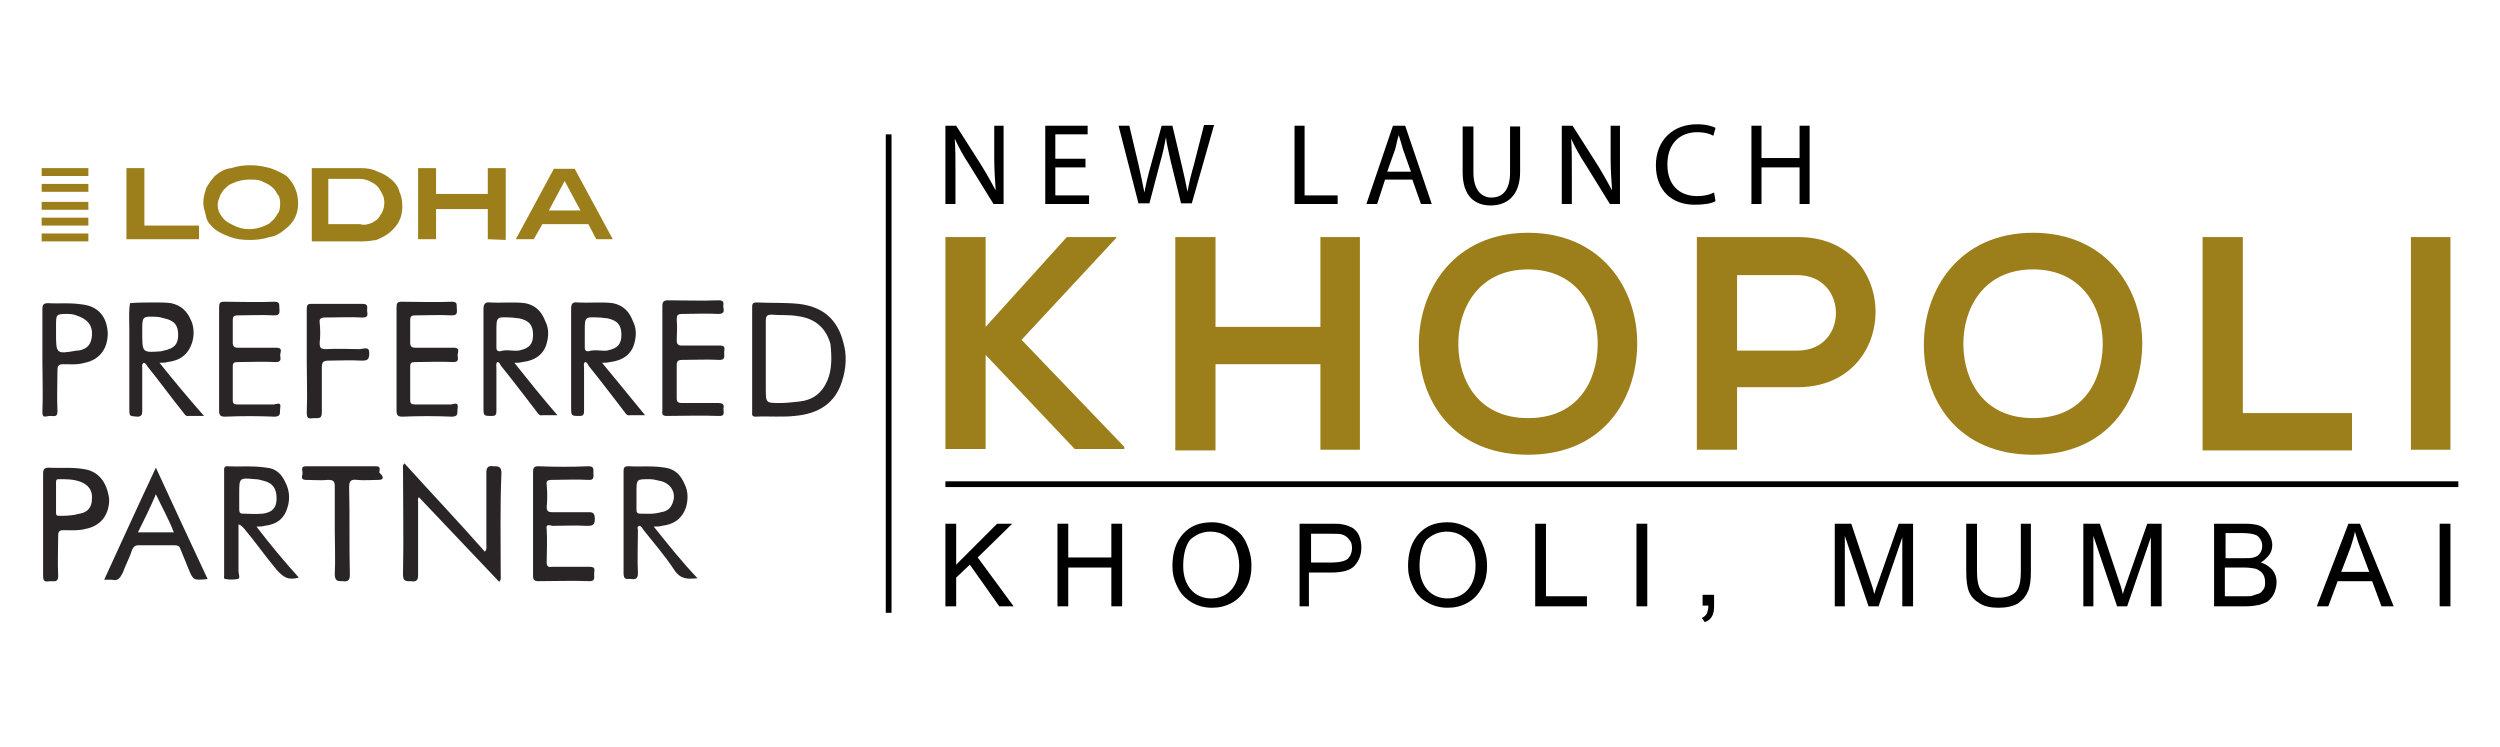 <?xml version="1.0" encoding="utf-8"?>
<!-- Generator: Adobe Illustrator 25.4.1, SVG Export Plug-In . SVG Version: 6.00 Build 0)  -->
<svg version="1.1" id="Layer_1" xmlns="http://www.w3.org/2000/svg" xmlns:xlink="http://www.w3.org/1999/xlink" x="0px" y="0px"
	 viewBox="0 0 348 104" style="enable-background:new 0 0 348 104;" xml:space="preserve">
<style type="text/css">
	.st0{display:none;}
	.st1{display:inline;fill:#B42322;}
	.st2{display:inline;opacity:0.54;}
	.st3{clip-path:url(#SVGID_00000160152453232378333890000005538481576960046511_);}
	.st4{clip-path:url(#SVGID_00000128486213473750815770000012934809433376427947_);}
	.st5{clip-path:url(#SVGID_00000127026922841220039280000016966398103584748420_);}
	.st6{display:inline;opacity:0.9;}
	.st7{clip-path:url(#SVGID_00000056404313392496216760000017390478723479355834_);}
	.st8{fill-rule:evenodd;clip-rule:evenodd;fill:url(#SVGID_00000126325860074864443740000010688319510194710418_);}
	.st9{fill:#353535;}
	.st10{fill:#9C7F1A;}
	.st11{fill:#292526;}
	.st12{fill-rule:evenodd;clip-rule:evenodd;fill:#9C7F1A;}
	.st13{fill:none;stroke:#000000;stroke-width:0.75;stroke-miterlimit:10;}
</style>
<g>
	<g>
		<g>
			<g>
				<path class="st11" d="M117.4,47.7c-0.8-3.2-2.8-5-6.2-5.4c-1.9-0.2-3.9-0.1-5.9-0.2c-0.6,0-0.6,0.3-0.6,0.7c0,2.5,0,4.7,0,7.2
					v7.3c0,0.4-0.1,0.7,0.5,0.7c1.8-0.1,3.6,0.1,5.4-0.1c3.5-0.3,5.7-1.9,6.6-4.8C117.8,51.3,117.9,49.4,117.4,47.7z M115.2,52.9
					c-0.8,1.9-2.1,2.8-4,3c-0.9,0.1-1.8,0.2-2.6,0.2c-2,0-2,0-2-2c0-3.1,0-6.3,0-9.5c0-0.6,0.2-0.8,0.8-0.8c1.1,0.1,2.5,0,3.6,0.2
					c2.5,0.3,4,1.7,4.6,3.9C115.8,49.8,115.8,51.4,115.2,52.9z"/>
			</g>
		</g>
		<g>
			<g>
				<path class="st11" d="M83.8,50.5c0.4,0,0.7,0,1.1-0.1c1.8-0.2,3-1.1,3.4-2.6c0.3-1.1,0.3-2.1-0.2-3.1c-0.5-1.3-1.3-2.2-2.8-2.5
					c-1.6-0.2-3.2,0-4.9-0.1c-0.7-0.1-0.9,0.2-0.9,0.9c0,4.6,0,9.1,0,13.7c0,1.2,0,1.2,1.2,1.2c0.5,0,0.6-0.2,0.6-0.7c0-2,0-3.9,0-6
					c0-0.3-0.1-0.5,0.1-0.8c0.4,0,0.4,0.4,0.6,0.6c1.7,2.1,3.2,4.1,4.9,6.3c0.2,0.3,0.4,0.6,0.8,0.5c0.6,0,1.2,0,2.1,0
					C87.8,55.4,85.9,53,83.8,50.5z M81.9,48.9c-0.4,0-0.5-0.2-0.5-0.5c0-0.6,0-1.2,0-1.9v-0.4c0-2,0-2,2-1.9c0.4,0,0.7,0.1,1.1,0.1
					c1.5,0.3,2,1,2,2.3s-0.5,1.9-2,2.2C83.8,48.9,82.8,48.6,81.9,48.9z"/>
			</g>
		</g>
		<g>
			<g>
				<path class="st11" d="M71.6,50.5c0.4,0,0.7,0,1.1-0.1c1.8-0.2,3-1.1,3.4-2.6c0.3-1.1,0.3-2.1-0.2-3.1c-0.5-1.3-1.3-2.2-2.8-2.5
					c-1.6-0.2-3.2,0-4.9-0.1c-0.7-0.1-0.9,0.3-0.9,0.9c0,4.6,0,9.1,0,13.7c0,1.2,0,1.2,1.2,1.2c0.5,0,0.6-0.2,0.6-0.7c0-2,0-3.9,0-6
					c0-0.3-0.1-0.5,0.1-0.8c0.4,0,0.4,0.4,0.6,0.6c1.7,2.1,3.2,4.1,4.9,6.3c0.2,0.3,0.4,0.6,0.8,0.5c0.6,0,1.2,0,2.1,0
					C75.5,55.4,73.6,53,71.6,50.5z M69.6,48.9c-0.4,0-0.5-0.2-0.5-0.5c0-0.6,0-1.2,0-1.9v-0.4c0-2,0-2,2-1.9c0.4,0,0.7,0.1,1.1,0.1
					c1.5,0.3,2,1,2,2.3s-0.5,1.9-2,2.2C71.4,48.9,70.5,48.6,69.6,48.9z"/>
			</g>
		</g>
		<g>
			<g>
				<path class="st11" d="M22.2,50.5c0.4,0,0.7,0,1.1-0.1c1.8-0.2,2.9-1.1,3.4-2.6c0.4-1.1,0.3-2.5-0.2-3.4
					c-0.5-1.1-1.3-1.9-2.7-2.2c-0.7-0.1-1.5-0.1-2.1-0.1c-1.1,0-2.5,0-3.6,0.1c-0.2,1.1-0.1,2.5-0.1,3.6c0,3.6,0,7.3,0,11
					c0,1.2,0,1.1,1.1,1.2c0.6,0,0.7-0.3,0.7-0.8c0-2,0-3.9,0-6c0-0.2-0.1-0.5,0.2-0.7c0.4,0.1,0.4,0.4,0.6,0.6
					c1.7,2.1,3.2,4.2,4.9,6.3c0.2,0.3,0.4,0.6,0.8,0.5c0.6,0,1.2,0,2.1,0C26.2,55.4,24.2,53,22.2,50.5z M19.8,46.3V46
					c0-1.9,0-2,1.9-1.9c0.4,0,0.8,0.1,1.1,0.2c1.5,0.3,2,1,2,2.3s-0.5,1.9-2,2.2c-0.1,0-0.3,0.1-0.4,0.1
					C19.8,49.1,19.8,49.1,19.8,46.3z"/>
			</g>
		</g>
		<g>
			<g>
				<path class="st11" d="M11.6,42.4c-1.8-0.3-3.4-0.1-4.9-0.2c-0.6,0-0.8,0.2-0.8,0.8c0,2.5,0,4.7,0,7.2c0,2.5,0.1,4.7,0,7.2
					c0,0.9,0.5,0.5,1.1,0.5s1,0.2,1-0.7c-0.1-1.9,0-3.8,0-5.7c0-0.6,0.2-0.8,0.8-0.8c1.1,0,2,0.1,3-0.2c2-0.4,3.2-1.9,3.2-4.1
					C14.9,44.1,13.7,42.7,11.6,42.4z M12.8,46.7c-0.1,1.2-0.6,1.9-1.9,2.1c-0.1,0-0.1,0-0.2,0c-2.9,0.5-2.9,0.5-2.9-2.5v-0.9
					c0-1.7,0-1.7,1.7-1.7c0.4,0,0.9,0.1,1.1,0.2C12.2,44.4,12.9,45.3,12.8,46.7z"/>
			</g>
		</g>
		<g>
			<g>
				<path class="st11" d="M39,56.9c-0.1,0.5,0.2,1.1-0.8,1.1c-2.3-0.1-4.6-0.1-6.9,0c-0.6,0-0.8-0.2-0.8-0.8c0-2.5,0-4.7,0-7.2
					c0-2.5,0-4.7,0-7.2c0-0.6,0.1-0.8,0.7-0.8c2.5,0,4.6,0.1,7,0c0.9,0,0.6,0.5,0.7,1c0,0.5,0.1,0.9-0.7,0.9c-1.8-0.1-3.4,0-5.1,0
					c-0.6,0-0.7,0.2-0.7,0.7c0,1.1,0,2,0,3.1c0,0.5,0.2,0.7,0.7,0.7c1.8,0,3.4,0,5.3,0c0.9,0,0.7,0.4,0.6,1c0,0.4,0.3,1-0.6,1
					c-1.8-0.1-3.4,0-5.3,0c-0.5,0-0.7,0.1-0.7,0.6c0,1.7,0,3.2,0,4.7c0,0.5,0.2,0.6,0.7,0.6c1.8,0,3.4,0,5,0
					C39,56.1,39.1,56.1,39,56.9z"/>
			</g>
		</g>
		<g>
			<g>
				<path class="st11" d="M63.7,56.9c-0.1,0.5,0.2,1.1-0.8,1.1c-2.2-0.1-4.6-0.1-6.9,0c-0.6,0-0.8-0.2-0.8-0.8c0-2.5,0-4.7,0-7.2
					c0-2.5,0-4.7,0-7.2c0-0.6,0.1-0.8,0.7-0.8c2.5,0,4.6,0.1,7,0c0.9,0,0.6,0.5,0.7,1c0,0.5,0.1,0.9-0.7,0.9c-1.8-0.1-3.4,0-5.1,0
					c-0.6,0-0.7,0.2-0.7,0.7c0,1.1,0,2,0,3.1c0,0.5,0.2,0.7,0.7,0.7c1.8,0,3.4,0,5.3,0c0.9,0,0.7,0.4,0.6,1c0,0.4,0.3,1-0.6,1
					c-1.8-0.1-3.4,0-5.3,0c-0.5,0-0.7,0.1-0.7,0.6c0,1.7,0,3.2,0,4.7c0,0.5,0.2,0.6,0.7,0.6c1.8,0,3.4,0,5,0
					C63.6,56.1,63.8,56.1,63.7,56.9z"/>
			</g>
		</g>
		<g>
			<g>
				<path class="st11" d="M100.7,56.9c0,0.4,0.3,1.1-0.7,1c-2.5-0.1-4.7,0-7.2,0c-0.5,0-0.7-0.2-0.6-0.7c0-2.5,0-4.9,0-7.4
					c0-2.5,0-4.7,0-7.2c0-0.6,0.2-0.8,0.8-0.8c2.5,0,4.6,0.1,7,0c1,0,0.6,0.5,0.7,1c0.1,0.5,0.1,0.9-0.7,0.9c-1.8-0.1-3.4,0-5,0
					c-0.7,0-0.8,0.2-0.8,0.8c0.1,1.1,0,2,0,2.9c0,0.5,0.2,0.7,0.7,0.7c1.8,0,3.4,0,5.3,0c0.9,0,0.6,0.5,0.6,1c0,0.4,0.2,1-0.6,1
					c-1.8-0.1-3.4,0-5.3,0c-0.5,0-0.7,0.2-0.7,0.7c0,1.7,0,3.2,0,4.7c0,0.5,0.3,0.6,0.7,0.6c1.8,0,3.4,0,5.1,0
					C100.8,56.1,100.8,56.5,100.7,56.9z"/>
			</g>
		</g>
		<g>
			<g>
				<path class="st11" d="M51.4,49.2c0,0.9-0.3,1-1.1,1c-1.6-0.1-3.1,0-4.6,0c-0.8,0-0.9,0.3-0.9,1c0,2,0,4.1,0,6.2
					c0,0.9-0.4,0.8-1,0.8c-0.6,0-1.1,0.3-1.1-0.7c0.1-2.5,0-4.8,0-7.3c0-2.5,0-4.7,0-7.2c0-0.5,0.1-0.7,0.6-0.7c2.5,0,4.7,0,7.2,0
					c0.8,0,0.6,0.5,0.6,0.9c0,0.4,0.3,1-0.6,1c-1.8-0.1-3.4,0-5.3,0c-0.5,0-0.8,0.2-0.7,0.7c0.1,1,0.1,1.9,0,2.8
					c0,0.7,0.1,0.9,0.9,0.9c1.7-0.1,3.2,0,4.7,0C51.1,48.4,51.4,48.4,51.4,49.2z"/>
			</g>
		</g>
	</g>
	<g>
		<g>
			<g>
				<path class="st11" d="M69.7,80.1c0,0.3,0.1,0.5-0.2,0.9c-3.7-3.9-7.5-7.9-11.2-11.8c-0.2,0.3-0.1,0.5-0.1,0.8
					c0,3.4,0,6.7,0,10.1c0,0.8-0.4,0.9-1,0.8c-0.6,0-1.1,0.1-1.1-0.9c0.1-4.9,0-9.7,0-14.7c0-0.3-0.1-0.5,0.2-0.8
					c3.7,4.1,7.5,8.1,11.2,12.3c0.3-0.4,0.2-0.6,0.2-1c0-3.2,0-6.7,0-10c0-0.8,0.3-1,1-0.9c0.6,0,1.1,0,1.1,0.9
					C69.6,70.6,69.7,75.3,69.7,80.1z"/>
			</g>
		</g>
		<g>
			<g>
				<path class="st11" d="M91,73.3c0.4,0,0.8,0,1.1-0.1c1.8-0.2,2.9-1.1,3.4-2.6c0.3-1.1,0.3-2.2-0.2-3.2c-0.5-1.2-1.3-2.1-2.7-2.3
					c-1.8-0.3-3.4-0.1-5.1-0.2c-0.6,0-0.7,0.2-0.7,0.7c0,4.7,0,9.5,0,14.2c0,1.1,0.6,0.7,1.1,0.8c0.6,0.1,0.9-0.1,0.9-0.8
					c-0.1-2,0-3.9,0-6c0-0.2-0.2-0.5,0.2-0.6c0.4,0.1,0.4,0.4,0.6,0.6c1.5,1.9,3,3.6,4.3,5.6c0.9,1.3,1.9,1.2,3.2,1.1
					C95,78.3,93,75.8,91,73.3z M89.1,71.5c-0.4,0-0.5-0.2-0.5-0.5c0-0.6,0-1.2,0-1.9v-0.6c0-1.8,0-1.8,1.8-1.8
					c0.4,0,0.9,0.1,1.3,0.2c1.8,0.3,2.6,1.9,1.8,3.4c-0.3,0.6-0.8,0.9-1.5,1C91,71.6,90,71.5,89.1,71.5z"/>
			</g>
		</g>
		<g>
			<g>
				<path class="st11" d="M35.7,73.3c0.4,0,0.8,0,1.1-0.1c1.8-0.2,2.8-1.1,3.2-2.5c0.4-1.2,0.3-2.5-0.3-3.6c-0.5-1.1-1.3-1.9-2.6-2
					c-1.9-0.3-3.6-0.1-5.5-0.2c-0.4,0-0.4,0.3-0.4,0.5c0,4.9,0,9.7,0,14.7c0,0.2-0.1,0.5,0.2,0.5c0.5,0.1,1.1,0.1,1.7,0
					c0.4-0.1,0.1-0.7,0.1-1.1c0-2.1,0-4.2,0-6.5c0.4,0.1,0.6,0.4,0.8,0.6c1.6,1.9,2.9,3.8,4.5,5.7c1,1.1,1.6,1.5,3.1,1.1
					C39.7,78.3,37.6,75.8,35.7,73.3z M33.8,71.5c-0.4,0-0.5-0.2-0.5-0.6c0-0.6,0-1.2,0-1.9v-0.3c0-2.2,0-2.2,2.2-2
					c0.4,0,0.7,0.1,1.1,0.2c1.3,0.3,1.9,1,1.9,2.5c0,1.2-0.5,1.9-1.9,2.1C35.5,71.6,34.6,71.5,33.8,71.5z"/>
			</g>
		</g>
		<g>
			<g>
				<path class="st11" d="M11.7,65.3C10,65,8.4,65.2,6.8,65.1c-0.6,0-0.8,0.2-0.8,0.8c0,2.5,0,4.7,0,7c0,2.5,0,4.8,0,7.3
					c0,1,0.5,0.7,1.1,0.7c0.4,0,1,0.2,1-0.7c-0.1-1.9,0-3.8,0-5.7c0-0.5,0.2-0.7,0.7-0.7c1.1,0,2.1,0.1,3.2-0.2
					c2-0.4,3.2-1.9,3.2-4.1C14.9,67.1,13.7,65.6,11.7,65.3z M12.8,69.4c0,1.1-0.5,1.9-1.7,2.1c-1.1,0.3-1.9,0.3-2.9,0.3
					c-0.4,0-0.4-0.2-0.4-0.5c0-0.7,0-1.5,0-2.1s0-1.3,0-2c0-0.3,0-0.5,0.4-0.5c1.1,0,2.1,0,3.1,0.4C12.3,67.5,12.9,68.3,12.8,69.4z"
					/>
			</g>
		</g>
		<g>
			<g>
				<path class="st11" d="M76.1,73.7c0.1,1.6,0,3.1,0,4.6c0,0.5,0.2,0.7,0.7,0.6c1.8,0,3.4,0,5.3,0c0.9,0,0.6,0.5,0.6,1
					c0,0.4,0.2,1-0.6,1c-2.5-0.1-4.7,0-7.2,0c-0.6,0-0.7-0.3-0.7-0.7c0-2.5,0-4.8,0-7.3c0-2.5,0-4.7,0-7.2c0-0.5,0.1-0.8,0.7-0.8
					c2.5,0.1,4.6,0.1,7,0c0.8,0,0.7,0.4,0.7,0.9c0,0.4,0.2,1.1-0.7,1c-1.8-0.1-3.4,0-5.1,0c-0.5,0-0.8,0.1-0.7,0.7
					c0.1,1.1,0.1,2,0,3.1c0,0.6,0.3,0.7,0.8,0.7c1.7,0,3.2,0,4.8,0c0.6,0,1.1-0.1,1.1,0.9c0,0.9-0.3,1-1.1,1c-1.7-0.1-3.2,0-4.8,0
					C76.2,73,76,73.1,76.1,73.7z"/>
			</g>
		</g>
		<g>
			<g>
				<path class="st11" d="M21.7,65.1c-2.5,5.3-4.8,10.4-7.2,15.6c0.4,0,0.8,0,1.1,0c0.8,0.2,1.1-0.2,1.5-1c0.4-1.1,1-2.2,1.3-3.2
					c0.2-0.4,0.4-0.6,0.9-0.6c1.8,0,3.4,0,5,0c0.4,0,0.7,0.1,0.8,0.5c0.4,1,0.8,1.9,1.1,2.7c0.7,1.7,0.7,1.7,2.7,1.5
					C26.5,75.5,24.1,70.3,21.7,65.1z M19.2,74.1c0.9-1.8,1.7-3.4,2.5-5.3c0.9,1.9,1.8,3.5,2.5,5.3H19.2z"/>
			</g>
		</g>
		<g>
			<g>
				<path class="st11" d="M52.7,66.8c-1.1,0-2,0.1-3,0c-0.8-0.1-1.1,0.1-1.1,1c0.1,4,0,8.1,0.1,12.2c0,0.8-0.3,1-1,0.9
					c-0.7,0-1.1,0-1.1-1c0.1-2,0-4.1,0-6.2c0-2.1,0-4,0-6c0-0.7-0.2-0.9-0.9-0.9c-1.1,0.1-2,0-3.1,0c-0.7,0-0.6-0.4-0.5-0.8
					c0.1-0.4-0.4-1.1,0.5-1.1c3.2,0,6.5,0,9.7,0c0.8,0,0.5,0.5,0.5,0.9C53.3,66.2,53.6,66.8,52.7,66.8z"/>
			</g>
		</g>
	</g>
	<g>
		<g>
			<g>
				<g>
					<path class="st10" d="M17.6,33.3v-9.9h2.5v8h7.6v1.9L17.6,33.3L17.6,33.3z"/>
				</g>
			</g>
			<g>
				<g>
					<path class="st10" d="M41.5,28.3c0,1.5-0.6,2.7-1.8,3.6c-0.6,0.5-1.3,1-2.2,1.1c-0.9,0.3-1.8,0.4-2.7,0.4
						c-1.1,0-1.9-0.1-2.7-0.4c-0.9-0.3-1.7-0.7-2.2-1.1c-0.6-0.5-1.1-1.1-1.2-1.7s-0.4-1.2-0.4-2c0-0.8,0.2-1.3,0.4-2
						c0.3-0.6,0.7-1.1,1.2-1.7c0.6-0.5,1.3-1,2.3-1.1c0.9-0.3,1.8-0.4,2.7-0.4c1.1,0,1.9,0.2,2.7,0.4c0.9,0.3,1.7,0.7,2.3,1.1
						C41,25.6,41.5,26.9,41.5,28.3z M39,28.3c0-0.5-0.1-1-0.4-1.3c-0.2-0.4-0.5-0.8-0.9-1.1s-0.9-0.5-1.3-0.7
						C35.9,25,35.4,25,34.7,25c-0.7,0-1.2,0.1-1.8,0.3c-0.5,0.2-1.1,0.4-1.3,0.7c-0.4,0.3-0.7,0.7-0.9,1.1c-0.2,0.5-0.4,1-0.4,1.3
						c0,0.5,0.1,1,0.3,1.3c0.2,0.4,0.5,0.8,0.9,1.1c0.4,0.3,0.9,0.5,1.3,0.7s1.1,0.4,1.8,0.4s1.2-0.1,1.8-0.3
						c0.5-0.2,1.1-0.4,1.3-0.7c0.4-0.3,0.7-0.7,0.9-1.1C38.9,29.5,39,29,39,28.3z"/>
				</g>
			</g>
			<g>
				<g>
					<path class="st10" d="M52.6,23.9c0.8,0.3,1.3,0.6,1.9,1.1c0.5,0.4,1,1.1,1.1,1.7c0.3,0.6,0.4,1.3,0.4,2.1
						c0,1.5-0.6,2.6-1.8,3.6c-0.5,0.4-1.1,0.7-1.8,1c-0.6,0.1-1.3,0.2-2,0.2h-7V23.4h6.7C51.1,23.4,51.8,23.5,52.6,23.9z M51.8,31
						c0.5-0.3,0.9-0.5,1.1-1c0.4-0.5,0.6-1.1,0.6-1.8c0-0.4-0.1-0.9-0.3-1.2c-0.2-0.4-0.4-0.8-0.7-1.1c-0.3-0.3-0.7-0.5-1.1-0.7
						c-0.4-0.2-0.9-0.3-1.3-0.3h-4.4v6.3h4.4C50.8,31.4,51.3,31.2,51.8,31z"/>
				</g>
			</g>
			<g>
				<g>
					<path class="st10" d="M67.9,33.3v-4.2h-7.2v4.2h-2.5v-9.9h2.5v3.6h7.2v-3.6h2.5v10L67.9,33.3L67.9,33.3z"/>
				</g>
			</g>
			<g>
				<g>
					<path class="st10" d="M83,33.3l-1.1-2.1h-6.4l-1.2,2.1h-2.5l5.3-9.8H80l5.3,9.8H83z M78.6,25.2l-2.2,4.1h4.4L78.6,25.2z"/>
				</g>
			</g>
		</g>
		<g>
			<g>
				<g>
					<rect x="5.8" y="32.5" class="st12" width="6.5" height="1.1"/>
				</g>
			</g>
			<g>
				<g>
					<rect x="5.8" y="23.4" class="st12" width="6.5" height="1.1"/>
				</g>
			</g>
			<g>
				<g>
					<rect x="5.8" y="25.6" class="st12" width="6.5" height="1.1"/>
				</g>
			</g>
			<g>
				<g>
					<rect x="5.8" y="28.1" class="st12" width="6.5" height="1.1"/>
				</g>
			</g>
			<g>
				<g>
					<rect x="5.8" y="30.3" class="st12" width="6.5" height="1.1"/>
				</g>
			</g>
		</g>
	</g>
</g>
<g>
	<rect x="123.3" y="18.7" width="0.8" height="66.6"/>
</g>
<g>
	<g>
		<path d="M131.6,28.4V17.5h1.5l3.5,5.5c0.8,1.3,1.4,2.4,2,3.5l0,0c-0.1-1.5-0.2-2.8-0.2-4.5v-4.5h1.3v10.9h-1.4l-3.4-5.5
			c-0.8-1.2-1.5-2.5-2-3.6l0,0c0.1,1.4,0.1,2.7,0.1,4.5v4.6H131.6z"/>
		<path d="M151.1,23.3h-4.2v3.9h4.7v1.2h-6.1V17.5h5.9v1.2h-4.5v3.4h4.2V23.3z"/>
		<path d="M158.5,28.4l-2.8-10.9h1.5l1.3,5.5c0.3,1.4,0.6,2.7,0.8,3.8h0c0.2-1.1,0.5-2.4,0.9-3.8l1.5-5.5h1.5l1.3,5.5
			c0.3,1.3,0.6,2.6,0.8,3.7h0c0.2-1.2,0.5-2.4,0.9-3.8l1.4-5.5h1.4l-3.1,10.9h-1.5l-1.4-5.7c-0.3-1.4-0.6-2.5-0.7-3.5h0
			c-0.2,1.1-0.4,2.1-0.8,3.5l-1.5,5.7H158.5z"/>
		<path d="M180.2,17.5h1.4v9.7h4.6v1.2h-6V17.5z"/>
		<path d="M192.8,25l-1.1,3.4h-1.5l3.7-10.9h1.7l3.7,10.9h-1.5l-1.2-3.4H192.8z M196.4,23.9l-1.1-3.1c-0.2-0.7-0.4-1.4-0.6-2h0
			c-0.2,0.6-0.3,1.3-0.5,2l-1.1,3.1H196.4z"/>
		<path d="M205.1,17.5V24c0,2.4,1.1,3.5,2.5,3.5c1.6,0,2.6-1.1,2.6-3.5v-6.4h1.4v6.3c0,3.3-1.8,4.7-4.1,4.7c-2.2,0-3.9-1.3-3.9-4.6
			v-6.4H205.1z"/>
		<path d="M217.4,28.4V17.5h1.5l3.5,5.5c0.8,1.3,1.4,2.4,2,3.5l0,0c-0.1-1.5-0.2-2.8-0.2-4.5v-4.5h1.3v10.9h-1.4l-3.4-5.5
			c-0.8-1.2-1.5-2.5-2-3.6l0,0c0.1,1.4,0.1,2.7,0.1,4.5v4.6H217.4z"/>
		<path d="M238.8,28c-0.5,0.3-1.5,0.5-2.9,0.5c-3.1,0-5.4-1.9-5.4-5.5c0-3.4,2.3-5.7,5.7-5.7c1.4,0,2.2,0.3,2.6,0.5l-0.3,1.1
			c-0.5-0.3-1.3-0.5-2.2-0.5c-2.5,0-4.2,1.6-4.2,4.5c0,2.7,1.5,4.4,4.2,4.4c0.9,0,1.7-0.2,2.3-0.5L238.8,28z"/>
		<path d="M245.2,17.5v4.5h5.3v-4.5h1.4v10.9h-1.4v-5.1h-5.3v5.1h-1.4V17.5H245.2z"/>
	</g>
	<g>
		<path d="M131.6,84.4V72.9h1.5v5.7l5.7-5.7h2.1l-4.8,4.7l5,6.8h-2l-4.1-5.8l-1.9,1.8v4H131.6z"/>
		<path d="M147.2,84.4V72.9h1.5v4.7h6v-4.7h1.5v11.5h-1.5V79h-6v5.4H147.2z"/>
		<path d="M163.2,78.8c0-1.9,0.5-3.4,1.5-4.5c1-1.1,2.3-1.6,4-1.6c1.1,0,2,0.3,2.9,0.8c0.9,0.5,1.5,1.2,1.9,2.1
			c0.4,0.9,0.7,1.9,0.7,3.1c0,1.2-0.2,2.2-0.7,3.1c-0.5,0.9-1.1,1.6-2,2.1c-0.9,0.5-1.8,0.7-2.8,0.7c-1.1,0-2.1-0.3-2.9-0.8
			s-1.5-1.2-1.9-2.1C163.4,80.7,163.2,79.8,163.2,78.8z M164.7,78.8c0,1.4,0.4,2.5,1.1,3.3s1.7,1.2,2.8,1.2c1.1,0,2.1-0.4,2.8-1.2
			c0.7-0.8,1.1-1.9,1.1-3.4c0-0.9-0.2-1.8-0.5-2.5c-0.3-0.7-0.8-1.2-1.4-1.6c-0.6-0.4-1.3-0.6-2.1-0.6c-1.1,0-2,0.4-2.8,1.1
			C165.1,75.8,164.7,77.1,164.7,78.8z"/>
		<path d="M180.9,84.4V72.9h4.3c0.8,0,1.3,0,1.7,0.1c0.6,0.1,1,0.3,1.4,0.5c0.4,0.3,0.7,0.6,0.9,1.1s0.3,1,0.3,1.6
			c0,1-0.3,1.8-0.9,2.5c-0.6,0.7-1.7,1-3.4,1h-3v4.7H180.9z M182.5,78.3h3c1,0,1.7-0.2,2.1-0.5c0.4-0.4,0.6-0.9,0.6-1.5
			c0-0.5-0.1-0.9-0.4-1.2c-0.2-0.3-0.6-0.6-1-0.7c-0.3-0.1-0.7-0.1-1.4-0.1h-2.9V78.3z"/>
		<path d="M196,78.8c0-1.9,0.5-3.4,1.5-4.5c1-1.1,2.3-1.6,4-1.6c1.1,0,2,0.3,2.9,0.8c0.9,0.5,1.5,1.2,1.9,2.1
			c0.4,0.9,0.7,1.9,0.7,3.1c0,1.2-0.2,2.2-0.7,3.1c-0.5,0.9-1.1,1.6-2,2.1c-0.9,0.5-1.8,0.7-2.8,0.7c-1.1,0-2.1-0.3-2.9-0.8
			c-0.9-0.5-1.5-1.2-1.9-2.1C196.2,80.7,196,79.8,196,78.8z M197.6,78.8c0,1.4,0.4,2.5,1.1,3.3c0.7,0.8,1.7,1.2,2.8,1.2
			c1.1,0,2.1-0.4,2.8-1.2c0.7-0.8,1.1-1.9,1.1-3.4c0-0.9-0.2-1.8-0.5-2.5c-0.3-0.7-0.8-1.2-1.4-1.6c-0.6-0.4-1.3-0.6-2.1-0.6
			c-1.1,0-2,0.4-2.8,1.1C198,75.8,197.6,77.1,197.6,78.8z"/>
		<path d="M213.7,84.4V72.9h1.5V83h5.7v1.4H213.7z"/>
		<path d="M227.8,84.4V72.9h1.5v11.5H227.8z"/>
		<path d="M237,84.4v-1.6h1.6v1.6c0,0.6-0.1,1.1-0.3,1.4c-0.2,0.4-0.5,0.6-1,0.8l-0.4-0.6c0.3-0.1,0.5-0.3,0.7-0.6
			c0.1-0.3,0.2-0.6,0.2-1.1H237z"/>
		<path d="M255.4,84.4V72.9h2.3l2.7,8.1c0.3,0.8,0.4,1.3,0.5,1.7c0.1-0.4,0.3-1,0.6-1.8l2.8-8h2v11.5h-1.5v-9.6l-3.3,9.6h-1.4
			l-3.3-9.8v9.8H255.4z"/>
		<path d="M281.2,72.9h1.5v6.6c0,1.2-0.1,2.1-0.4,2.8c-0.3,0.7-0.7,1.2-1.4,1.7c-0.7,0.4-1.6,0.6-2.7,0.6c-1.1,0-2-0.2-2.6-0.6
			c-0.7-0.4-1.2-0.9-1.5-1.6c-0.3-0.7-0.4-1.7-0.4-2.9v-6.6h1.5v6.6c0,1,0.1,1.7,0.3,2.2c0.2,0.5,0.5,0.8,1,1.1
			c0.5,0.3,1,0.4,1.7,0.4c1.1,0,1.9-0.3,2.4-0.8s0.7-1.5,0.7-2.9V72.9z"/>
		<path d="M290,84.4V72.9h2.3L295,81c0.3,0.8,0.4,1.3,0.5,1.7c0.1-0.4,0.3-1,0.6-1.8l2.8-8h2v11.5h-1.5v-9.6l-3.3,9.6h-1.4l-3.3-9.8
			v9.8H290z"/>
		<path d="M308.2,84.4V72.9h4.3c0.9,0,1.6,0.1,2.1,0.3c0.5,0.2,0.9,0.6,1.2,1.1c0.3,0.5,0.5,1,0.5,1.5c0,0.5-0.1,1-0.4,1.4
			s-0.7,0.8-1.2,1.1c0.7,0.2,1.2,0.6,1.6,1c0.4,0.5,0.6,1.1,0.6,1.7c0,0.5-0.1,1-0.3,1.5c-0.2,0.5-0.5,0.8-0.8,1.1
			c-0.3,0.3-0.8,0.4-1.3,0.6c-0.5,0.1-1.1,0.2-1.9,0.2H308.2z M309.7,77.7h2.5c0.7,0,1.2,0,1.5-0.1c0.4-0.1,0.7-0.3,0.9-0.6
			c0.2-0.3,0.3-0.6,0.3-1c0-0.4-0.1-0.7-0.3-1c-0.2-0.3-0.4-0.5-0.8-0.6c-0.3-0.1-0.9-0.2-1.7-0.2h-2.3V77.7z M309.7,83h2.9
			c0.5,0,0.8,0,1-0.1c0.3-0.1,0.6-0.2,0.9-0.3s0.4-0.4,0.6-0.6c0.2-0.3,0.2-0.6,0.2-1c0-0.4-0.1-0.8-0.3-1.1
			c-0.2-0.3-0.5-0.5-0.9-0.7c-0.4-0.1-1-0.2-1.7-0.2h-2.7V83z"/>
		<path d="M322.5,84.4l4.4-11.5h1.6l4.7,11.5h-1.7l-1.3-3.5h-4.8l-1.3,3.5H322.5z M325.9,79.6h3.9l-1.2-3.2c-0.4-1-0.6-1.8-0.8-2.4
			c-0.1,0.7-0.4,1.5-0.6,2.2L325.9,79.6z"/>
		<path d="M339.6,84.4V72.9h1.5v11.5H339.6z"/>
	</g>
	<g>
		<path class="st10" d="M155.4,33.1l-13.2,14.2l14.3,14.9v0.3h-6.9l-12.4-13.1v13.1h-5.6V33h5.6v12.5L148.5,33h6.9V33.1z"/>
		<path class="st10" d="M183.8,62.7v-12h-14.6v12h-5.6V33h5.6v12.5h14.6V33h5.5v29.6H183.8z"/>
		<path class="st10" d="M227.9,48c-0.1,7.7-4.8,15.3-15.2,15.3c-10.4,0-15.2-7.5-15.2-15.3s5-15.6,15.2-15.6
			C222.9,32.4,228,40.2,227.9,48z M203,48.1c0.1,4.9,2.8,10.1,9.7,10.1c7,0,9.6-5.2,9.7-10.1c0.1-5-2.7-10.6-9.7-10.6
			C205.7,37.5,202.9,43.1,203,48.1z"/>
		<path class="st10" d="M250.2,53.9h-8.4v8.7h-5.6V33c4.7,0,9.3,0,14,0C264.7,32.9,264.7,53.9,250.2,53.9z M241.8,48.8h8.4
			c7.2,0,7.1-10.5,0-10.5h-8.4V48.8z"/>
		<path class="st10" d="M298.2,48c-0.1,7.7-4.8,15.3-15.2,15.3c-10.4,0-15.2-7.5-15.2-15.3s5-15.6,15.2-15.6
			C293.2,32.4,298.3,40.2,298.2,48z M273.3,48.1c0.1,4.9,2.8,10.1,9.7,10.1c7,0,9.6-5.2,9.7-10.1c0.1-5-2.7-10.6-9.7-10.6
			C276,37.5,273.2,43.1,273.3,48.1z"/>
		<path class="st10" d="M312.2,33v24.5h15.2v5.2h-20.8V33H312.2z"/>
		<path class="st10" d="M335.6,62.6V33h5.5v29.6H335.6z"/>
	</g>
	<g>
		<rect x="131.6" y="67" width="210.6" height="0.8"/>
	</g>
</g>
</svg>
